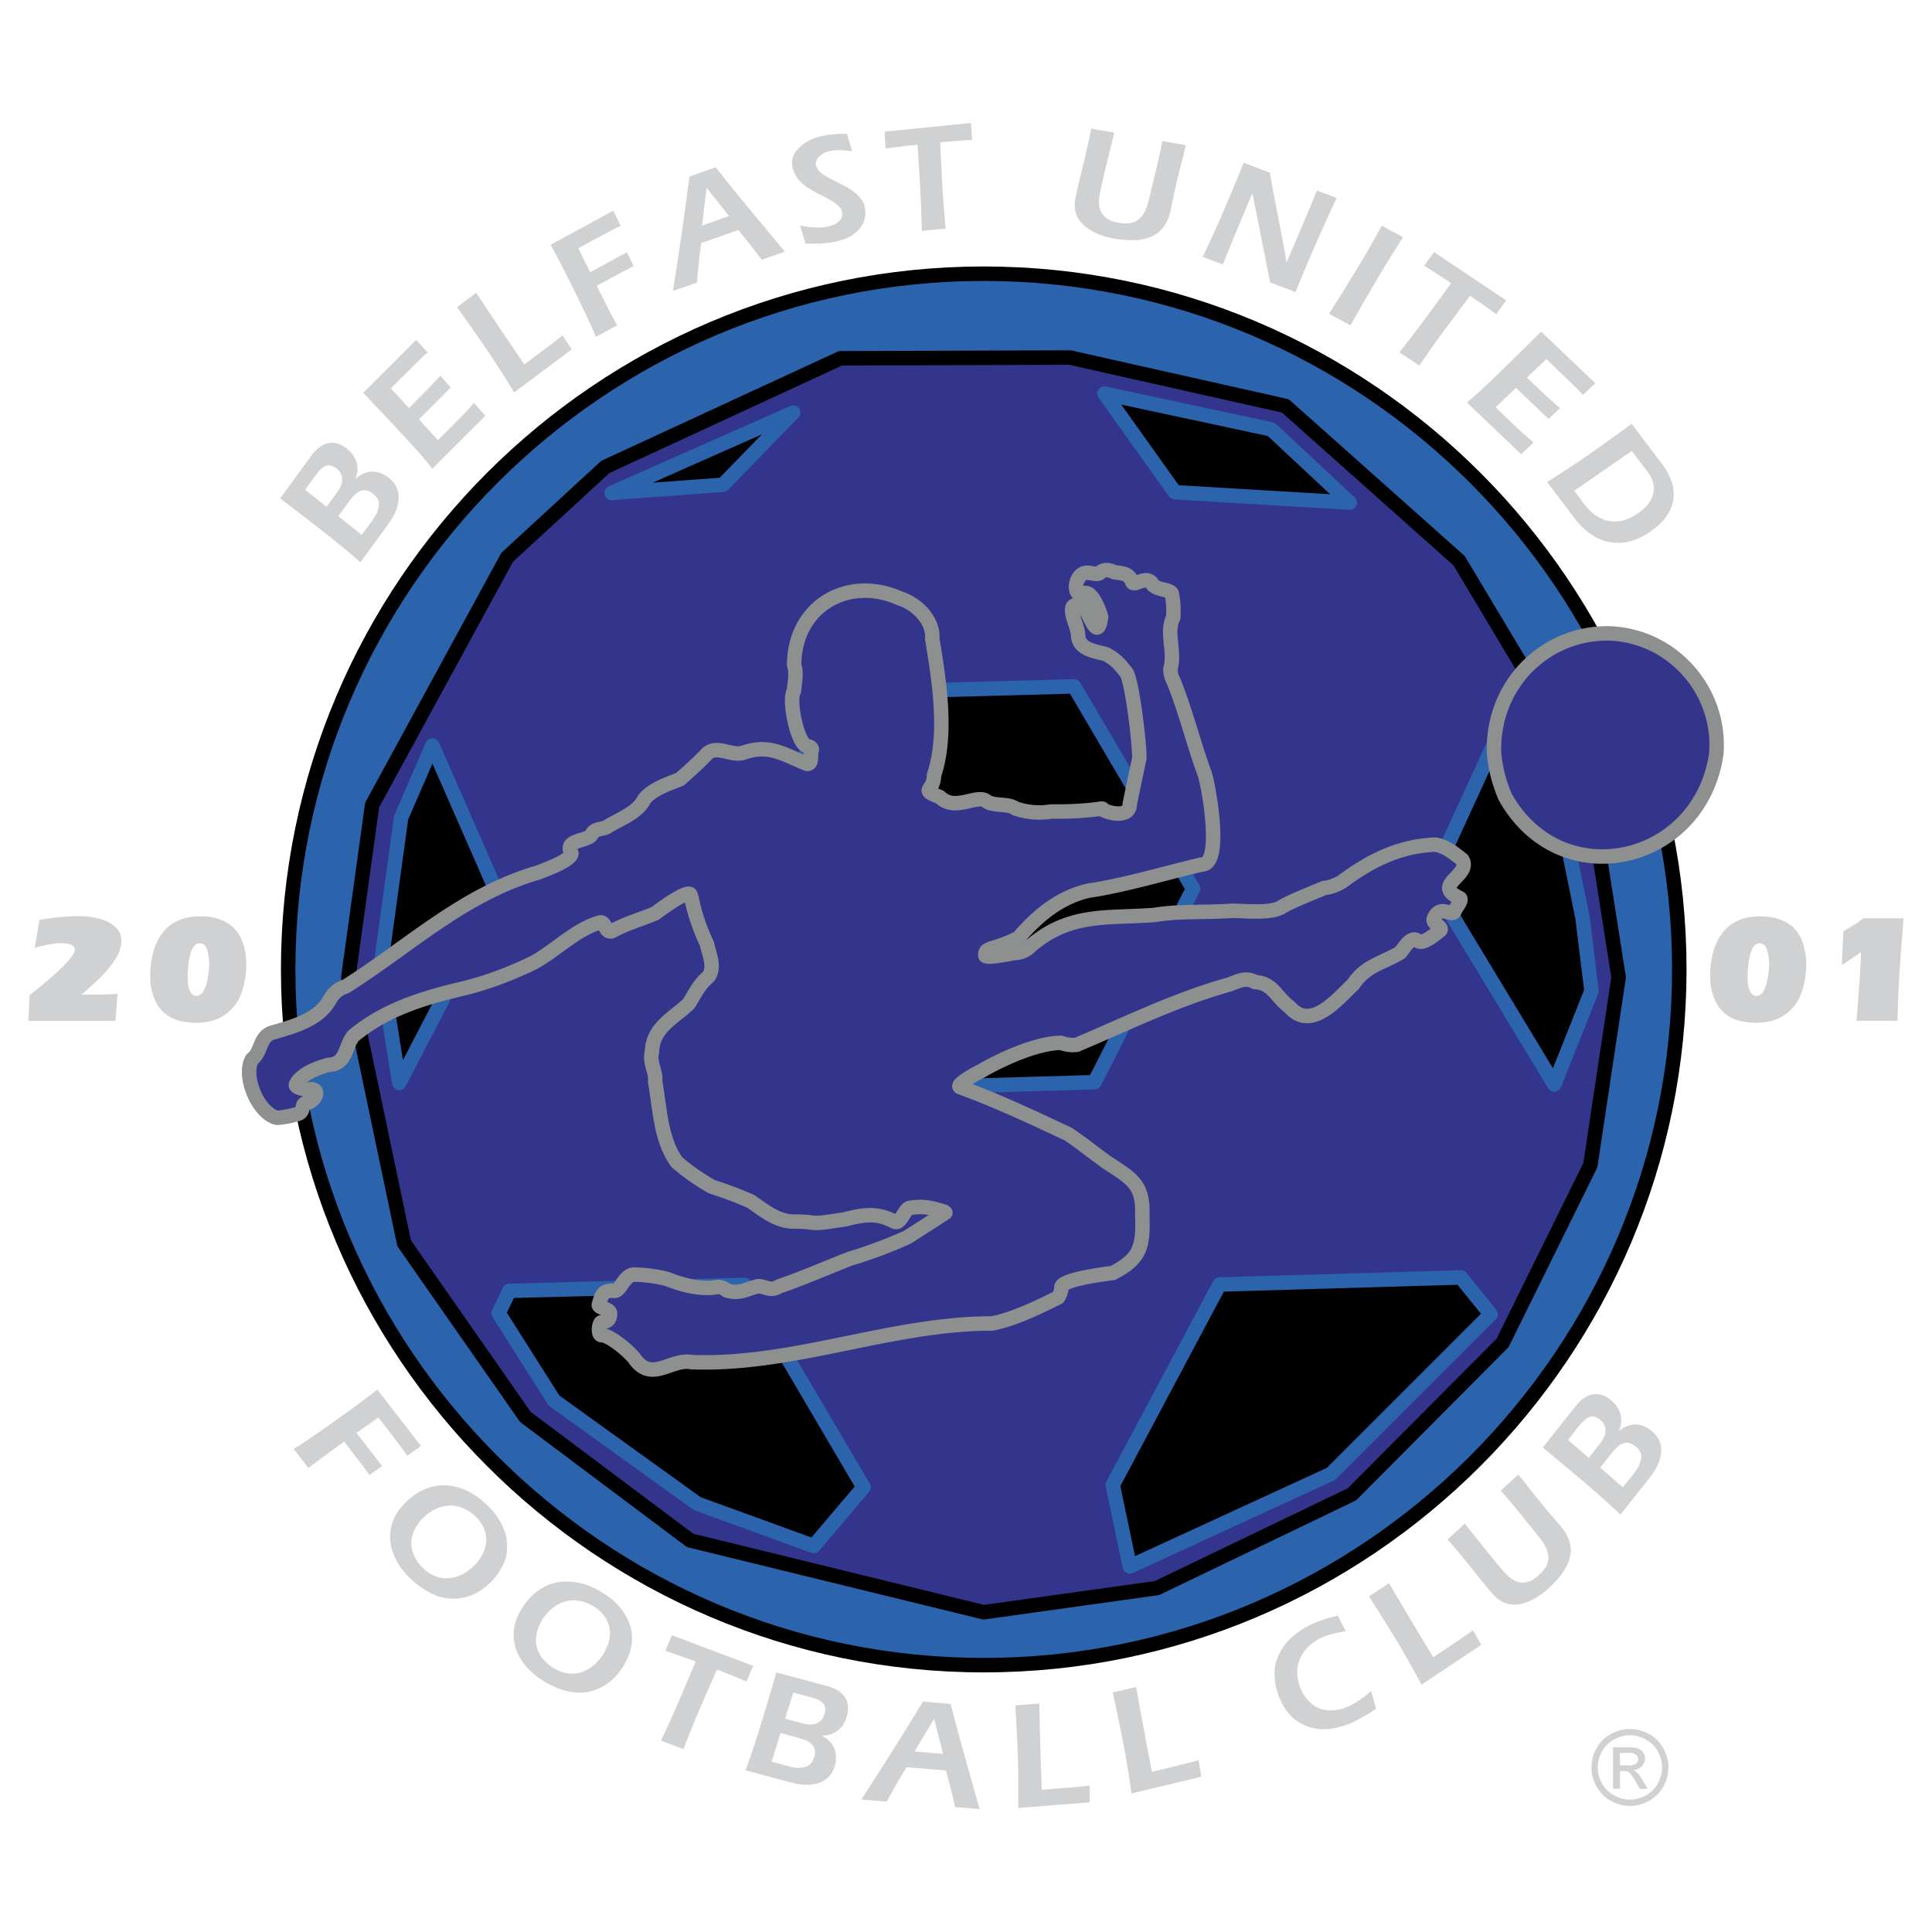 <svg xmlns="http://www.w3.org/2000/svg" width="2500" height="2500" viewBox="0 0 192.756 192.756"><path fill-rule="evenodd" clip-rule="evenodd" fill="#fff" fill-opacity="0" d="M0 0h192.756v192.756H0V0z"/><path d="M98.148 27.307c38.271 0 69.396 31.205 69.396 69.414 0 38.207-31.125 69.412-69.396 69.412-38.272 0-69.398-31.205-69.398-69.412 0-38.209 31.126-69.414 69.398-69.414z" fill-rule="evenodd" clip-rule="evenodd" fill="#2b63ac" stroke="#000" stroke-width="1.443" stroke-linecap="round" stroke-linejoin="round" stroke-miterlimit="2.613"/><path fill-rule="evenodd" clip-rule="evenodd" fill="#33348c" stroke="#000" stroke-width="1.443" stroke-linecap="round" stroke-linejoin="round" stroke-miterlimit="2.613" d="M34.751 97.502l2.376-17.183 13.472-24.717 9.797-9.019 23.455-10.836 22.899-.075 21.488 4.825 17.332 15.439 12.729 21.266 3.191 20.3-2.82 18.742-8.758 17.738-15.031 15.106-19.447 9.351-17.295 2.415-29.282-7.165-16.44-12.32-12.099-17.332-5.567-26.535z"/><path fill-rule="evenodd" clip-rule="evenodd" stroke="#2b63ac" stroke-width="1.443" stroke-linecap="round" stroke-linejoin="round" stroke-miterlimit="2.613" d="M109.199 107.967l9.834-19.298-11.875-20.189-23.418.631-10.837 19.892 12.247 19.671 24.049-.707z"/><path fill-rule="evenodd" clip-rule="evenodd" stroke="#2b63ac" stroke-width="1.443" stroke-linejoin="round" stroke-miterlimit="2.613" d="M72.124 48.365l7.014-7.2-18.111 8.016 11.097-.816zM126.826 42.835l-16.625-3.563 7.014 9.835 17.443 1.039-7.832-7.311z"/><path fill-rule="evenodd" clip-rule="evenodd" stroke="#2b63ac" stroke-width="1.443" stroke-linecap="round" stroke-linejoin="round" stroke-miterlimit="2.613" d="M150.801 70.41l-8.016 17.48 12.285 20.301 3.711-9.316-.89-7.311-2.969-14.548-4.121-6.606z"/><path fill-rule="evenodd" clip-rule="evenodd" stroke="#2b63ac" stroke-width="1.443" stroke-linejoin="round" stroke-miterlimit="2.613" d="M145.754 127.451l-24.086.705-10.65 20.004 1.707 8.127 20.078-9.24 15.922-15.92-2.971-3.676zM69.563 150.016l11.616 4.23 4.973-5.863-11.876-20.19-23.455.594-1.076 2.227 5.53 8.722 14.288 10.28z"/><path fill-rule="evenodd" clip-rule="evenodd" stroke="#2b63ac" stroke-width="1.443" stroke-linecap="round" stroke-linejoin="round" stroke-miterlimit="2.613" d="M43.139 74.381l-3.118 7.2-2.041 14.845 1.856 11.615 9.797-18.853-6.494-14.807z"/><path d="M111.203 57.101c.732.098 1.393.073 1.732.905.146.611 1.369-.636 1.979.171.318.758 2.002.562 2.002 1.124.172.759.172 1.517.148 2.274-.781 1.565.219 3.374-.293 5.159 0 .44.121.88.316 1.223 1.221 3.032 2.004 6.259 3.125 9.316.367 1.125 1.809 8.974-.293 8.974-3.688.855-7.57 2.054-11.307 2.616-2.857.636-5.129 2.519-6.984 4.695-.879.464-1.807.807-2.783 1.076-.295.146-.588.244-.539.685 0 .367 2.736-.22 2.98-.245a2.11 2.11 0 0 0 1.465-.636c3.957-3.423 7.619-2.788 12.432-3.154 2.441-.416 5.201-.22 7.717-.416 1.344 0 4.055.342 5.105-.465 1.293-.685 2.734-1.222 4.104-1.81.586-.049 1.146-.268 1.732-.586 2.857-2.127 5.74-3.595 9.354-3.741 1.076.171 1.881.88 2.688 1.491.953 1.589-3.078 2.519-.293 3.814.439.171-.439 1.076-.465 1.345-.293.611-1.439-.758-2.051.709-.27.538 1.025.88.561 1.247-.414.294-1.635 1.394-2.172 1.002-.686-.538-1.367.685-1.734 1.149-1.711 1.051-3.492 1.295-4.713 3.178-1.516 1.395-4.152 4.744-6.326 2.299-1.418-1.051-1.662-2.396-3.469-2.518-1.051-.586-1.734 0-2.832.316-5.178 1.469-10.039 3.865-14.971 5.943-.514.072-1.1-.025-1.541-.195-2.416 0-6.031 1.662-8.033 2.836-.025 0-2.785 1.418-1.979 1.613 3.567 1.297 7.255 3.031 10.698 4.646 1.367.904 2.686 2.004 4.029 2.934 2.223 1.467 3.518 2.078 3.371 5.158.121 3.154-.195 4.354-2.932 5.771-.537.074-5.057.611-5.129 1.418 0 .367-.146.734-.342 1.027-1.953.979-4.42 2.176-6.57 2.592-10.111 0-19.806 4.23-29.966 3.863-2.051-.416-3.981 2.078-5.69-.318-.439-.635-2.442-2.371-3.297-2.371-.44 0-.293-1.297 0-1.297.562-.072.83-.244.83-.879 0-.514-1.319-.514-1.099-.953.293-.979.416-1.371 1.563-1.297.611 0 1.002-1.809 2.149-1.615 1.001.025 2.1.172 3.102.441 1.465.586 3.346 1.076 4.884.807.342-.072.732.049 1.025.318 1.319.416 1.954-.146 3.151-.416.757 0 1.197.562 2.076.025 2.345-.807 4.812-1.883 7.132-2.789 1.905-.561 3.761-1.271 5.593-2.078.391-.221 3.883-2.492 3.883-2.492-.049 0-.074-.051-.123-.1-1.245-.391-2.125-.611-3.467-.367-.538.148-.904 1.762-1.564 1.322-1.758-.906-3.077-.637-4.957-.172-.904.098-2.613.488-3.444.27a22.405 22.405 0 0 0-1.832-.074c-1.563-.123-2.784-1.15-4.029-2.006-1.319-.586-2.54-1.025-3.883-1.467a21.314 21.314 0 0 1-3.493-2.445c-1.661-2.297-1.685-5.402-2.173-8.045.122-1-.586-1.785-.318-2.957.098-2.422 2.027-3.277 3.639-4.768.708-1.076 1.001-1.885 2.003-2.74.684-.953.073-2.175-.146-3.251-.635-1.345-1.172-2.836-1.49-4.304a2.288 2.288 0 0 0-.146-.586c-.171-.71-3.346 1.687-3.541 1.833-1.417.587-2.907 1.002-4.274 1.76-.732.27-.659-1.002-1.245-.855-2.345.66-4.445 2.812-6.57 3.985-2.369 1.15-4.86 2.104-7.449 2.689-3.834.93-7.498 2.08-10.575 4.646-.878 1.1-.635 2.787-2.466 2.885-.977.246-2.735.881-3.248 1.934-.171.342 1.025.586 1.27.512 1.295-.17.66 1.223-.269 1.369-.513.074-.146.857-.806 1.076-.683.195-1.392.344-2.076.391-1.856-.391-3.468-4.107-2.515-5.844.952-.709.732-2.127 1.904-2.615 2.174-.637 4.812-1.297 5.911-3.424.367-.611.879-1.027 1.538-1.223 6.35-4.01 11.772-9.242 19.221-11.37.611-.269 3.297-1.174 3.297-1.932-.781-1.369 1.587-1.149 2.002-1.834.342-.733 1.222-.465 1.734-.904 1.099-.636 2.711-1.271 3.395-2.396.537-1.101 2.638-1.834 3.688-2.225.904-.807 1.759-1.565 2.565-2.396 1.001-1.222 2.491.147 3.785-.269 2.614-.904 4.005.196 6.35 1.125.586 0 .269-.954.464-1.418 0-.293-.367-.342-.586-.416-.903-.416-1.758-4.621-1.196-5.453.073-.832.293-1.736.024-2.567 0-5.844 5.324-8.998 10.575-6.651 1.611.514 3.346 2.152 3.199 4.01.684 4.157 1.563 9.537.171 13.645 0 1.638-1.49 1.345.586 2.151 1.539 1.541 3.786-.416 4.714.465.902.489 2.002.122 2.857.685a7.359 7.359 0 0 0 3.564.293c1.686.025 3.371-.048 5.008-.293.098 0 .146.049.17.146.734.367 2.639.782 2.639-.611.316-1.516.609-2.983.951-4.523.074-1.075-.756-8.265-1.367-8.656-.586-.782-1.098-1.32-1.979-1.76-1.049-.293-2.76-.464-2.76-1.932-.049-.855-.805-2.054-.537-2.787.295-.441 1.221.072 1.393.488.439.636 1.123 2.886 1.441.514-.146-.562-.879-2.592-1.686-2.372-1.246.611-1.002-2.029.27-2.029.391-.024 1 .245 1.27.024.438-.437 1.001-.314 1.489-.07zm49.188 6.089c6.398.122 11.355 5.697 10.842 12.03-1.611 11.028-15.508 14.182-21.051 4.303-.611-1.418-1.002-2.885-1.123-4.426-.196-6.626 4.884-11.907 11.332-11.907z" fill-rule="evenodd" clip-rule="evenodd" fill="#33348c"/><path d="M111.203 57.101c.732.098 1.393.073 1.732.905.146.611 1.369-.636 1.979.171.318.758 2.002.562 2.002 1.124.172.759.172 1.517.148 2.274-.781 1.565.219 3.374-.293 5.159 0 .44.121.88.316 1.223 1.221 3.032 2.004 6.259 3.125 9.316.367 1.125 1.809 8.974-.293 8.974-3.688.855-7.57 2.054-11.307 2.616-2.857.636-5.129 2.519-6.984 4.695-.879.464-1.807.807-2.783 1.076-.295.146-.588.244-.539.685 0 .367 2.736-.22 2.98-.245a2.11 2.11 0 0 0 1.465-.636c3.957-3.423 7.619-2.788 12.432-3.154 2.441-.416 5.201-.22 7.717-.416 1.344 0 4.055.342 5.105-.465 1.293-.685 2.734-1.222 4.104-1.81.586-.049 1.146-.268 1.732-.586 2.857-2.127 5.74-3.595 9.354-3.741 1.076.171 1.881.88 2.688 1.491.953 1.589-3.078 2.519-.293 3.814.439.171-.439 1.076-.465 1.345-.293.611-1.439-.758-2.051.709-.27.538 1.025.88.561 1.247-.414.294-1.635 1.394-2.172 1.002-.686-.538-1.367.685-1.734 1.149-1.711 1.051-3.492 1.295-4.713 3.178-1.516 1.395-4.152 4.744-6.326 2.299-1.418-1.051-1.662-2.396-3.469-2.518-1.051-.586-1.734 0-2.832.316-5.178 1.469-10.039 3.865-14.971 5.943-.514.072-1.1-.025-1.541-.195-2.416 0-6.031 1.662-8.033 2.836-.025 0-2.785 1.418-1.979 1.613 3.567 1.297 7.255 3.031 10.698 4.646 1.367.904 2.686 2.004 4.029 2.934 2.223 1.467 3.518 2.078 3.371 5.158.121 3.154-.195 4.354-2.932 5.771-.537.074-5.057.611-5.129 1.418 0 .367-.146.734-.342 1.027-1.953.979-4.42 2.176-6.57 2.592-10.111 0-19.806 4.23-29.966 3.863-2.051-.416-3.981 2.078-5.69-.318-.439-.635-2.442-2.371-3.297-2.371-.44 0-.293-1.297 0-1.297.562-.072.83-.244.83-.879 0-.514-1.319-.514-1.099-.953.293-.979.416-1.371 1.563-1.297.611 0 1.002-1.809 2.149-1.615 1.001.025 2.1.172 3.102.441 1.465.586 3.346 1.076 4.884.807.342-.072.732.049 1.025.318 1.319.416 1.954-.146 3.151-.416.757 0 1.197.562 2.076.025 2.345-.807 4.812-1.883 7.132-2.789 1.905-.561 3.761-1.271 5.593-2.078.391-.221 3.883-2.492 3.883-2.492-.049 0-.074-.051-.123-.1-1.245-.391-2.125-.611-3.467-.367-.538.148-.904 1.762-1.564 1.322-1.758-.906-3.077-.637-4.957-.172-.904.098-2.613.488-3.444.27a22.405 22.405 0 0 0-1.832-.074c-1.563-.123-2.784-1.15-4.029-2.006-1.319-.586-2.54-1.025-3.883-1.467a21.314 21.314 0 0 1-3.493-2.445c-1.661-2.297-1.685-5.402-2.173-8.045.122-1-.586-1.785-.318-2.957.098-2.422 2.027-3.277 3.639-4.768.708-1.076 1.001-1.885 2.003-2.74.684-.953.073-2.175-.146-3.251-.635-1.345-1.172-2.836-1.49-4.304a2.288 2.288 0 0 0-.146-.586c-.171-.71-3.346 1.687-3.541 1.833-1.417.587-2.907 1.002-4.274 1.76-.732.27-.659-1.002-1.245-.855-2.345.66-4.445 2.812-6.57 3.985-2.369 1.15-4.86 2.104-7.449 2.689-3.834.93-7.498 2.08-10.575 4.646-.878 1.1-.635 2.787-2.466 2.885-.977.246-2.735.881-3.248 1.934-.171.342 1.025.586 1.27.512 1.295-.17.66 1.223-.269 1.369-.513.074-.146.857-.806 1.076-.683.195-1.392.344-2.076.391-1.856-.391-3.468-4.107-2.515-5.844.952-.709.732-2.127 1.904-2.615 2.174-.637 4.812-1.297 5.911-3.424.367-.611.879-1.027 1.538-1.223 6.35-4.01 11.772-9.242 19.221-11.37.611-.269 3.297-1.174 3.297-1.932-.781-1.369 1.587-1.149 2.002-1.834.342-.733 1.222-.465 1.734-.904 1.099-.636 2.711-1.271 3.395-2.396.537-1.101 2.638-1.834 3.688-2.225.904-.807 1.759-1.565 2.565-2.396 1.001-1.222 2.491.147 3.785-.269 2.614-.904 4.005.196 6.35 1.125.586 0 .269-.954.464-1.418 0-.293-.367-.342-.586-.416-.903-.416-1.758-4.621-1.196-5.453.073-.832.293-1.736.024-2.567 0-5.844 5.324-8.998 10.575-6.651 1.611.514 3.346 2.152 3.199 4.01.684 4.157 1.563 9.537.171 13.645 0 1.638-1.49 1.345.586 2.151 1.539 1.541 3.786-.416 4.714.465.902.489 2.002.122 2.857.685a7.359 7.359 0 0 0 3.564.293c1.686.025 3.371-.048 5.008-.293.098 0 .146.049.17.146.734.367 2.639.782 2.639-.611.316-1.516.609-2.983.951-4.523.074-1.075-.756-8.265-1.367-8.656-.586-.782-1.098-1.32-1.979-1.76-1.049-.293-2.76-.464-2.76-1.932-.049-.855-.805-2.054-.537-2.787.295-.441 1.221.072 1.393.488.439.636 1.123 2.886 1.441.514-.146-.562-.879-2.592-1.686-2.372-1.246.611-1.002-2.029.27-2.029.391-.024 1 .245 1.27.024.438-.437 1.001-.314 1.489-.07m49.188 6.089c6.398.122 11.355 5.697 10.842 12.03-1.611 11.028-15.508 14.182-21.051 4.303-.611-1.418-1.002-2.885-1.123-4.426-.196-6.626 4.884-11.907 11.332-11.907z" fill="none" stroke="#8e8f8f" stroke-width="1.443" stroke-linecap="round" stroke-linejoin="round" stroke-miterlimit="2.613"/><path d="M27.947 49.719a361.108 361.108 0 0 1 4.952 3.829c1.334 1.063 2.194 1.807 3.055 2.549l2.728-3.723c.685-.974.925-1.508 1.064-2.351.066-.6.01-1.242-.452-1.847-.749-.902-1.9-1.402-2.941-.959a2.597 2.597 0 0 0-.852.547l-.025-.019c.238-.579.281-1.288-.012-1.931a2.796 2.796 0 0 0-.55-.779c-.73-.697-1.504-1.038-2.406-.756a2.45 2.45 0 0 0-.707.396c-.274.218-.407.375-.563.554a.982.982 0 0 0-.119.16l-3.172 4.33zm6.919.26c.263-.367.631-.762.895-.897.429-.241.826-.246 1.356.098.938.718.757 1.286.425 2.135-.435.745-.967 1.368-1.451 2.053l-2.34-1.866 1.115-1.523zm-4.429-1.116c.468-.627.854-1.205 1.405-1.882.624-.661 1.029-.696 1.668-.294.905.664.74 1.597.125 2.428l-1.06 1.447-2.138-1.699zM36.243 39.192c1.806 1.91 3.612 3.82 4.761 5.082a45.261 45.261 0 0 1 2.133 2.488l5.292-5.29-1.149-1.279a30.746 30.746 0 0 1-1.716 1.848c-.454.457-1.162 1.165-1.874 1.87l-1.896-2.071 3.177-3.176-1.041-1.171c-.143.148-.284.299-.452.479-.259.277-.531.576-.734.788-.064.068-.138.143-.464.471l-1.484 1.482-1.799-1.974c.59-.585 1.181-1.17 1.66-1.647.874-.868 1.412-1.406 2.006-1.931l-1.139-1.247-5.281 5.278zM56.125 33.458c-.204.167-.407.334-.794.633-.749.581-1.98 1.498-3.011 2.269a519.463 519.463 0 0 1-4.806-7.148l-1.916 1.432c1.144 1.608 2.288 3.216 3.238 4.633.951 1.418 1.708 2.645 2.467 3.872l5.736-4.287-.914-1.404zM54.94 24.421c.5.916.985 1.841 1.591 3.041a204.448 204.448 0 0 1 1.841 3.747c.51 1.069.804 1.731 1.081 2.401l2.114-1.151c-.175-.321-.351-.643-.691-1.299-.339-.656-.843-1.647-1.347-2.638a140.505 140.505 0 0 1 3.202-1.718c.338-.176.417-.211.497-.243l-.686-1.389-3.664 1.994-1.182-2.395c.614-.337 1.229-.671 1.749-.952a84.286 84.286 0 0 1 2.476-1.295l-.731-1.504-6.25 3.401zM73.668 22.953c.47.579.941 1.158 1.329 1.652s.693.906.998 1.317l2.315-.813c-1.633-1.96-3.265-3.919-4.415-5.321-1.151-1.403-1.82-2.249-2.49-3.094l-2.619.919a368.504 368.504 0 0 1-1.646 11.419l2.387-.839c.082-.862.162-1.725.233-2.381.071-.655.13-1.104.189-1.554l3.719-1.305zm-3.621-.451l.444-3.78 2.247 2.835-2.691.945zM84.506 13.357a11.85 11.85 0 0 0-1.946.12 5.765 5.765 0 0 0-2.013.631c-1.79 1.116-1.887 2.37-.933 3.748.385.502.958.881 1.521 1.194.613.339.967.491 1.284.668.438.253 1.512.789 1.583 1.415a.915.915 0 0 1-.058.633c-.094.192-.265.354-.442.478-.592.392-1.385.488-2.263.451-.512-.029-.933-.109-1.414-.209l.535 1.817c1.152.027 2.162.002 3.049-.206a6.033 6.033 0 0 0 1.255-.421c1.618-.867 1.823-2.085 1.6-3.109-.116-.688-1.124-1.599-2.003-2.019-.321-.173-.659-.336-.855-.431-.196-.095-.251-.12-.4-.202-.253-.156-.791-.387-1.209-.773-.491-.565-.622-1.078.102-1.674.289-.228.648-.343 1.072-.429.538-.103 1.272-.057 2.038.048l-.503-1.73zM88.254 13.138l.109 1.684c.46-.062.785-.109 1.156-.157a83.144 83.144 0 0 1 2.026-.227c.117 1.854.235 3.709.306 5.143.071 1.434.095 2.448.119 3.46l2.38-.241a110.4 110.4 0 0 1-.285-3.519c-.091-1.432-.176-3.252-.261-5.072.688-.066 1.376-.132 1.906-.172a33.8 33.8 0 0 1 1.274-.073l-.11-1.7-8.62.874zM115.971 14.077c-.133.681-.275 1.36-.521 2.407a251.175 251.175 0 0 1-.768 3.198c-.182.735-.199.793-.248.917-.09.22-.268.689-.592 1.067a1.794 1.794 0 0 1-.516.397c-.344.244-1.207.296-1.986.109a2.512 2.512 0 0 1-.793-.312 1.803 1.803 0 0 1-.818-1.043c-.072-.233-.098-.492-.076-.842.023-.35.094-.79.275-1.606s.477-2.008.703-2.927c.225-.918.379-1.562.535-2.206l-2.295-.401a58.76 58.76 0 0 1-.588 2.707c-.271 1.149-.65 2.669-.85 3.561s-.217 1.156-.207 1.422c.008.524.164 1.142.715 1.754.277.304.65.588 1.117.834s1.029.457 1.699.606c.67.149 1.449.239 2.08.249.629.01 1.111-.061 1.545-.184s.814-.3 1.139-.559a3.552 3.552 0 0 0 1.119-1.669c.074-.231.127-.445.244-1.004s.299-1.464.514-2.388.465-1.864.621-2.481c.158-.617.221-.909.275-1.203l-2.323-.403zM126.723 28.176l2.537.962a176.415 176.415 0 0 1 4.1-9.384l-1.979-.75c-.227.573-.453 1.147-.953 2.337s-1.275 2.998-2.051 4.805l-.027-.01c-.104-.628-.213-1.254-.402-2.256s-.455-2.38-.641-3.324c-.182-.942-.283-1.449-.369-1.931a42.037 42.037 0 0 1-.23-1.394l-2.625-.995a261.137 261.137 0 0 1-2.158 5.177c-.68 1.565-1.303 2.89-1.926 4.213l2.008.762a163.5 163.5 0 0 1 1.027-2.541 931.146 931.146 0 0 1 1.883-4.489l.059.021 1.747 8.797zM134.736 32.463c1.008-1.771 2.018-3.541 2.891-5.006s1.611-2.626 2.348-3.787l-2.113-1.151c-.553 1.007-1.104 2.014-1.979 3.479s-2.074 3.386-3.275 5.307l2.128 1.158zM143.076 25.147l-.99 1.367c.395.245.676.416.992.616.391.245 1.043.675 1.705 1.117a386.157 386.157 0 0 1-3.045 4.157 116.29 116.29 0 0 1-2.115 2.742l1.988 1.332c.59-.866 1.182-1.732 2.023-2.893a333.118 333.118 0 0 1 3.033-4.073c.572.388 1.145.776 1.578 1.083s.73.532 1.027.757l1-1.38-7.196-4.825zM153.756 33.081c-1.867 1.852-3.734 3.703-4.967 4.882s-1.836 1.686-2.436 2.192l5.414 5.164 1.252-1.179c-.336-.277-.67-.56-.939-.797-.271-.238-.48-.432-.949-.874a433.978 433.978 0 0 1-1.914-1.829l2.025-1.946 3.252 3.1 1.146-1.069a41.375 41.375 0 0 0-.49-.441c-.283-.251-.59-.517-.807-.714a54.498 54.498 0 0 1-.48-.453l-1.518-1.448 1.93-1.847c.6.576 1.197 1.152 1.688 1.621.486.468.863.828 1.176 1.135s.559.563.801.823l1.221-1.168-5.405-5.152zM162.787 42.285c-1.533 1.118-3.064 2.237-4.469 3.206-1.404.969-2.682 1.788-3.959 2.607l2.668 3.519c.652.873 1.357 1.502 2.035 1.892.734.475 1.809.743 2.912.627a5.295 5.295 0 0 0 1.645-.49 7.428 7.428 0 0 0 1.227-.745c.791-.563 1.318-1.161 1.689-1.833.43-.767.568-1.704.346-2.667-.123-.505-.363-1-.557-1.355-.191-.355-.352-.559-.508-.765l-3.029-3.996zm.01 2.705l1.576 2.077c.6.827.738 1.453.564 2.21a2.93 2.93 0 0 1-.438.921c-.441.594-.932.921-1.395 1.212-.887.562-2 .858-3.168.404a3.927 3.927 0 0 1-1.064-.648c-.742-.635-1.217-1.456-1.811-2.194l5.736-3.982zM37.653 138.646c-.825.639-1.661 1.264-2.75 2.053-1.089.789-2.431 1.74-3.405 2.414s-1.582 1.068-2.199 1.449l1.473 1.902c.289-.223.578-.447 1.173-.887.593-.439 1.491-1.094 2.389-1.75a152.138 152.138 0 0 1 2.206 2.888c.227.307.274.377.318.451l1.263-.898-2.551-3.299 2.177-1.547c.43.551.858 1.105 1.219 1.574a80.503 80.503 0 0 1 1.671 2.238l1.369-.963-4.353-5.625zM46.3 148.609a5.829 5.829 0 0 0-1.45-.381c-1.036-.154-2.385.092-3.647 1.029-1.287.961-2.1 2.268-2.239 3.439-.167 1.252.167 2.623 1.25 4.002 1.087 1.35 2.795 2.514 4.166 2.721 1.247.234 2.548-.002 3.849-.932 1.219-.91 2.126-2.285 2.309-3.438.235-1.488-.191-2.859-1.364-4.297a9.73 9.73 0 0 0-1.021-.988c-.3-.256-.51-.418-.792-.6a6.873 6.873 0 0 0-1.061-.555zm1.899 3.705c.412.832.407 1.621.076 2.471a4.35 4.35 0 0 1-.859 1.312c-.777.818-1.733 1.307-2.568 1.354-.425.037-.861.004-1.301-.152s-.882-.432-1.259-.773c-1.224-1.145-1.499-2.434-1.052-3.619.169-.441.456-.91.832-1.316 1.19-1.26 2.663-1.666 3.957-1.189.448.162.904.438 1.286.775.38.337.687.741.888 1.137zM57.634 157.893c-.947-.174-2.083-.178-3.188.355a5.653 5.653 0 0 0-1.679 1.287c-1.002 1.115-1.616 2.555-1.515 3.812.082 1.168.579 2.441 2.015 3.676a9.113 9.113 0 0 0 2.406 1.416c1.535.58 2.808.58 4.095.012a5.291 5.291 0 0 0 1.709-1.256c.956-1.066 1.631-2.574 1.584-3.826-.012-.586-.149-1.129-.351-1.609s-.466-.898-.774-1.283-.659-.74-1.06-1.051a10.192 10.192 0 0 0-1.197-.768c-.811-.447-1.259-.597-2.045-.765zm2.594 3.255c.896 1.236.804 2.426-.021 3.865-.645 1.02-1.489 1.633-2.25 1.832-.772.25-1.763.162-2.692-.4-.962-.586-1.495-1.346-1.686-2.064-.23-.768-.085-1.77.494-2.732.627-1.018 1.51-1.656 2.306-1.865.793-.238 1.8-.123 2.753.426.44.255.821.589 1.096.938zM67.034 163.146l-.653 1.557c.439.148.751.252 1.105.373.438.15 1.172.42 1.916.699-.721 1.713-1.442 3.428-2.017 4.742s-1.004 2.232-1.434 3.152l2.239.842c.377-.979.755-1.955 1.311-3.277.556-1.324 1.29-2.99 2.024-4.658.645.246 1.291.494 1.784.693s.833.352 1.174.502l.658-1.57-8.107-3.055zM77.453 166.852a355.69 355.69 0 0 1-1.789 5.998c-.511 1.627-.895 2.697-1.278 3.768l4.456 1.203c1.049.26 1.671.338 2.577.146.307-.076.604-.201.87-.375.929-.611 1.292-1.811 1.034-2.914a2.222 2.222 0 0 0-.509-.887 2.613 2.613 0 0 0-.816-.598l.008-.029c.337.006.675-.051.984-.172 1.157-.492 1.45-1.422 1.59-2.174.042-.289.048-.59-.019-.879a1.93 1.93 0 0 0-.391-.793 2.441 2.441 0 0 0-.625-.516c-.302-.176-.486-.242-.72-.326-.081-.027-.139-.047-.192-.055l-5.18-1.397zm2.249 6.546c.579.195.916.182 1.433.807.247.363.259.918-.1 1.559-.267.41-.541.496-.898.576-.423.084-.944.043-1.392-.102l-1.761-.477.898-2.854 1.82.491zm-.554-4.533c.754.213 1.483.377 2.261.633.267.119.515.195.766.521.229.332.242.867-.124 1.455-.49.67-1.313.654-1.987.467l-1.732-.469.816-2.607zM94.373 176.635c.194.721.389 1.439.542 2.049.153.611.265 1.109.377 1.611l2.445.197c-.695-2.455-1.389-4.906-1.87-6.656-.481-1.75-.749-2.795-1.017-3.84l-2.766-.225a374.085 374.085 0 0 1-6.146 9.764l2.522.205c.425-.756.85-1.512 1.181-2.08.331-.572.568-.959.805-1.344l3.927.319zm-3.124-1.885l1.942-3.273.9 3.506-2.842-.233zM108.705 178.145c-.262.033-.523.064-1.01.111-.943.092-2.473.211-3.756.312a518.391 518.391 0 0 1-.252-8.609l-2.385.188c.109 1.971.221 3.939.268 5.646.049 1.707.035 3.148.021 4.592l7.139-.566-.025-1.674zM119.574 175.617c-.254.072-.508.146-.98.266-.918.238-2.41.594-3.662.893a488.282 488.282 0 0 1-1.584-8.467l-2.328.557c.416 1.93.83 3.859 1.141 5.537.314 1.678.523 3.105.734 4.531l6.963-1.666-.284-1.651zM133.463 161.193c-1.158.266-2.303.631-3.391 1.281a7.882 7.882 0 0 0-1.371 1.053 5.23 5.23 0 0 0-.836 1.053 4.757 4.757 0 0 0-.486 1.068c-.324.803-.312 2.328.252 3.705.27.684.633 1.264 1.068 1.734.797.9 2.025 1.389 3.119 1.424 1.07.023 1.516-.119 2.162-.305.75-.203 2.076-.861 3.311-1.738l-.49-1.746c-.551.463-1.137.887-1.605 1.174-.928.553-1.492.684-2.213.75-.674.033-1.404-.086-2.086-.631a3.79 3.79 0 0 1-.881-1.043c-.482-.812-.744-1.945-.494-2.953.117-.477.336-.904.609-1.27s.598-.67.967-.928.783-.469 1.318-.65a9.785 9.785 0 0 1 1.859-.412l-.812-1.566zM146.951 162.654c-.211.154-.424.311-.826.588-.779.539-2.059 1.389-3.129 2.102a493.34 493.34 0 0 1-4.414-7.396l-1.99 1.328c1.055 1.666 2.111 3.332 2.984 4.799s1.564 2.734 2.254 4l5.959-3.971-.838-1.45zM149.732 148.719c.461.518.91 1.047 1.592 1.877.682.832 1.594 1.967 2.068 2.559.473.592.506.643.576.756.268.434.635 1.197.484 1.771a1.83 1.83 0 0 1-.312.777c-.371.531-1.055 1.146-1.539 1.303-.689.26-1.404.145-2.039-.439-.264-.23-.57-.555-1.107-1.197-.535-.643-1.301-1.602-1.893-2.34-.59-.738-1.006-1.254-1.422-1.77l-1.719 1.576c.529.596 1.047 1.199 1.791 2.115s1.719 2.143 2.305 2.844.785.875 1 1.031c.217.156.449.291.75.387.684.225 1.553.143 2.42-.264.48-.219.99-.537 1.518-.977.986-.834 1.939-1.947 2.26-2.834.164-.42.258-.83.252-1.244a3.494 3.494 0 0 0-.644-1.904c-.137-.201-.273-.373-.646-.807-.371-.434-.979-1.129-1.58-1.861-.602-.734-1.195-1.506-1.588-2.004-.395-.5-.586-.729-.785-.953l-1.742 1.598zM153.92 144.424c1.754 1.453 3.508 2.906 4.799 4.02s2.121 1.891 2.953 2.666l2.869-3.613c.732-.959.984-1.477 1.156-2.309.092-.604.053-1.25-.379-1.861-.459-.625-1.23-1.117-1.887-1.189a2.238 2.238 0 0 0-1.016.115 2.574 2.574 0 0 0-.871.514l-.025-.02c.264-.574.328-1.285.064-1.93a2.776 2.776 0 0 0-.52-.799c-.721-.744-1.484-1.092-2.375-.85a2.452 2.452 0 0 0-.721.367c-.193.139-.328.27-.418.357-.158.162-.221.225-.291.33l-3.338 4.202zm6.904.529c.307-.395.682-.748.928-.861.426-.217.826-.221 1.354.15.887.732.719 1.297.34 2.15-.463.727-1.02 1.33-1.531 1.994l-2.264-1.955 1.173-1.478zm-4.383-1.287c.605-.701 1.066-1.551 1.881-2.162.479-.281.775-.23 1.275.107.855.676.699 1.6.029 2.432l-1.115 1.404-2.07-1.781zM162.621 172.5a3.94 3.94 0 0 1 1.887.496c1.266.643 1.973 2.152 1.949 3.344 0 .662-.17 1.297-.508 1.908-.658 1.264-2.146 1.951-3.328 1.928-.664 0-1.301-.17-1.91-.506-1.254-.656-1.953-2.146-1.93-3.33a3.9 3.9 0 0 1 .516-1.926c.66-1.25 2.139-1.93 3.324-1.914zm0 .629c-.539 0-1.066.139-1.576.416-1.053.535-1.656 1.799-1.635 2.795 0 .555.143 1.086.426 1.592.555 1.049 1.797 1.635 2.785 1.615.555 0 1.086-.143 1.596-.426 1.053-.555 1.629-1.795 1.611-2.781 0-.557-.145-1.092-.432-1.607-.55-1.045-1.785-1.616-2.775-1.604zm-1.687 5.342v-4.143h1.42c.486 0 .838.037 1.055.113.709.271.99 1.123.393 1.785-.254.26-.539.348-.85.375.656.297.967 1.139 1.455 1.869h-.807l-.369-.66a7.505 7.505 0 0 0-.391-.629c-.414-.566-.521-.443-.828-.479h-.389v1.768h-.689v.001zm.689-2.336h.807c.387 0 .65-.059.791-.172.242-.219.285-.48.109-.781-.441-.479-1.043-.232-1.707-.285v1.238zM11.514 101.844l.214-2.699c-.258.027-.517.053-1.117.066-.601.016-1.543.021-2.486.025.735-.641 1.466-1.26 2.224-2.066.386-.418.773-.896 1.044-1.292.487-.716.659-1.247.711-1.832.016-.515-.052-.949-.451-1.413-.208-.231-.522-.469-.869-.649s-.727-.305-1.229-.408-1.128-.187-2.088-.165c-.959.021-2.252.147-3.528.359l-.476 2.79c.804-.204 1.578-.407 2.313-.455.357-.019.719.01.952.049.472.083.647.264.707.455a.5.5 0 0 1 .009.275c-.025.121-.089.279-.332.599-.242.319-.663.799-1.379 1.467a41.788 41.788 0 0 1-2.776 2.334l-.123 2.561h8.68v-.001zM18.217 91.675a4.168 4.168 0 0 0-1.644.988c-1.014 1.024-1.443 2.516-1.548 3.843-.062.699-.06 1.404.055 2.041s.342 1.205.608 1.658c.267.453.572.789.984 1.074.812.604 2.226.861 3.494.734.635-.055 1.198-.188 1.705-.43a4.484 4.484 0 0 0 1.321-.998c.362-.395.635-.824.857-1.402.421-1.086.662-2.709.433-4.083a5.437 5.437 0 0 0-.528-1.673 3.27 3.27 0 0 0-.961-1.134c-.856-.647-2.022-.896-3.09-.867-.555.006-1.112.061-1.686.249zm1.955 2.479c.115.041.21.114.295.21.084.096.157.214.238.524s.168.811.164 1.37a7.98 7.98 0 0 1-.198 1.605c-.097.43-.196.674-.278.852-.139.266-.139.379-.493.578-.265.096-.473.156-.805-.184-.068-.076-.113-.16-.179-.326-.066-.166-.153-.416-.181-.891-.027-.477.006-1.178.065-1.702.06-.524.146-.871.232-1.129.144-.386.191-.56.488-.82.157-.124.413-.169.652-.087zM173.852 91.675a4.17 4.17 0 0 0-1.645.988c-1.014 1.024-1.443 2.516-1.547 3.843-.062.699-.061 1.404.053 2.041.115.637.344 1.205.609 1.658s.572.789.984 1.074c.812.604 2.227.861 3.492.734.637-.055 1.199-.188 1.707-.43a4.489 4.489 0 0 0 1.322-.998c.361-.395.633-.824.855-1.402.422-1.086.662-2.709.434-4.083a5.464 5.464 0 0 0-.527-1.673 3.264 3.264 0 0 0-.963-1.134c-.855-.647-2.021-.896-3.088-.867-.558.006-1.114.061-1.686.249zm1.955 2.479a.72.72 0 0 1 .295.21c.084.096.158.214.238.524s.168.811.164 1.37a8.206 8.206 0 0 1-.197 1.605c-.098.43-.197.674-.279.852-.139.266-.139.379-.492.578-.266.096-.473.156-.805-.184-.068-.076-.113-.16-.18-.326s-.152-.416-.18-.891c-.027-.477.004-1.178.064-1.702a5.63 5.63 0 0 1 .23-1.129c.145-.386.193-.56.49-.82.157-.124.411-.169.652-.087zM183.758 96.293l1.916-1.304a73.29 73.29 0 0 1-.121 2.44 379.949 379.949 0 0 1-.322 4.414h4.078c.043-1.451.09-2.902.191-4.605.102-1.706.262-3.664.422-5.622h-4.018a5.195 5.195 0 0 1-.625.464c-.332.217-.85.528-1.369.839l-.152 3.374z" fill-rule="evenodd" clip-rule="evenodd" fill="#d0d1d3"/></svg>
